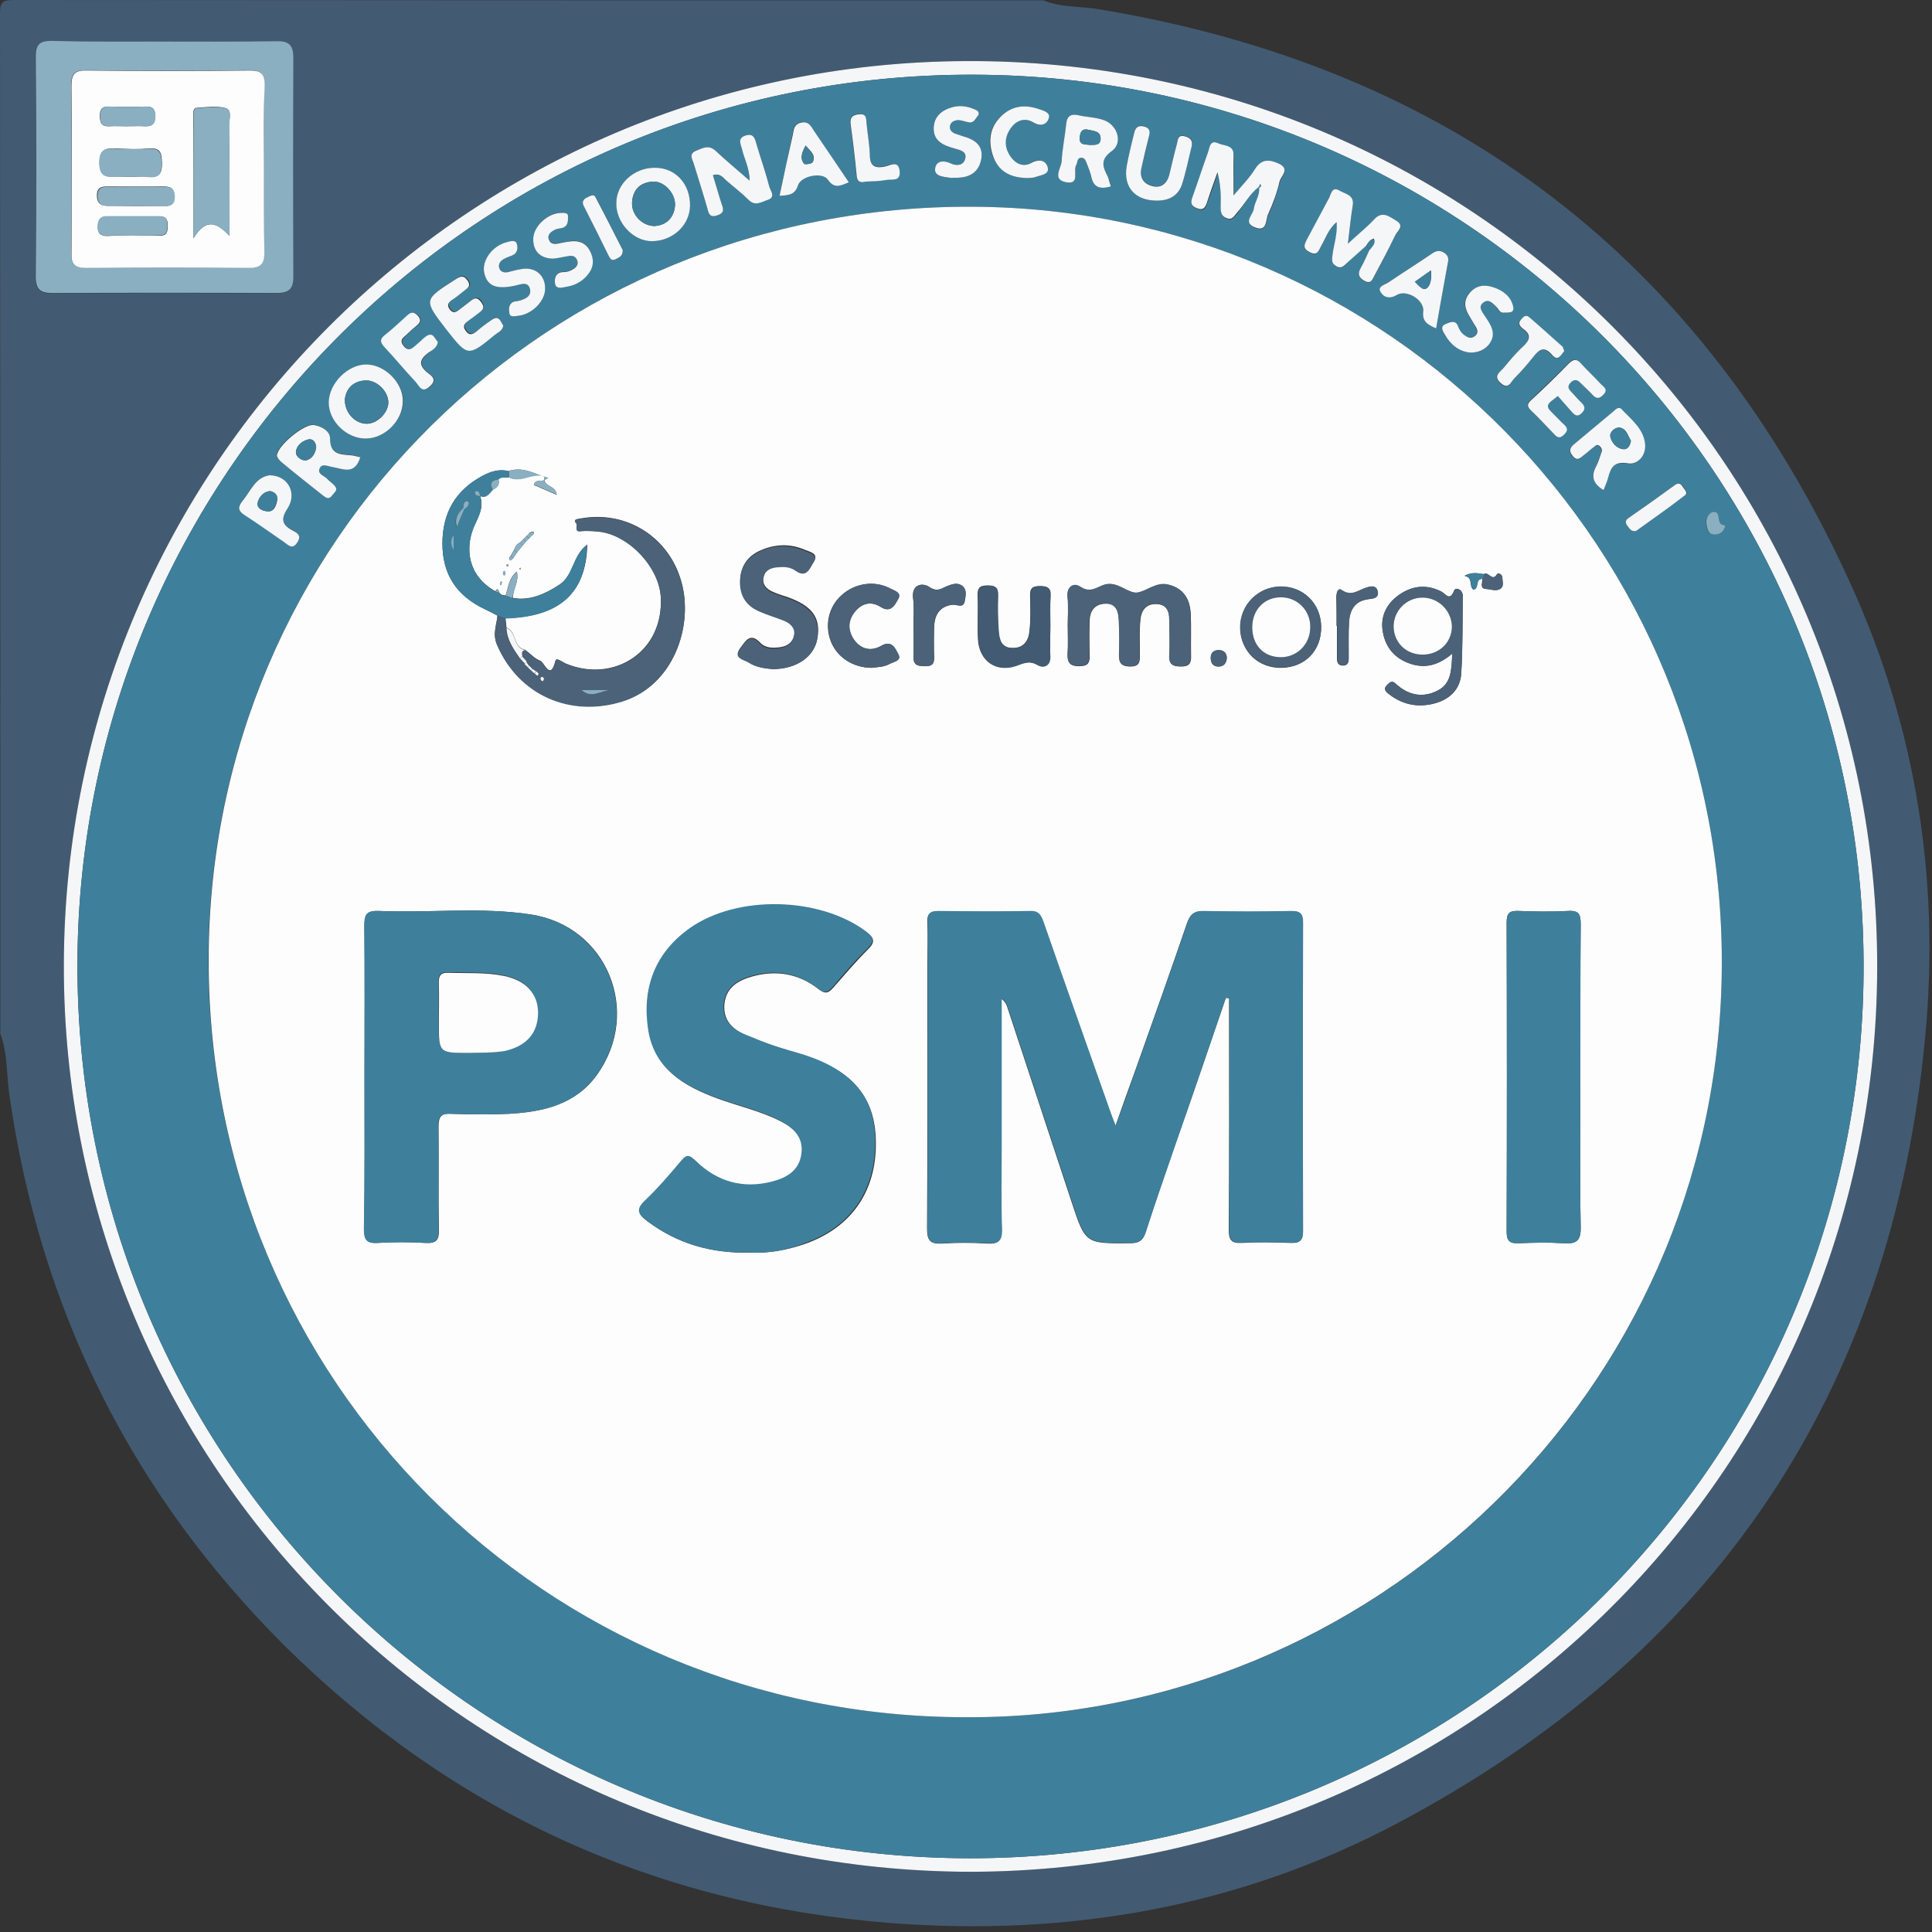 <?xml version="1.0" encoding="utf-8"?>
<!-- Generator: Adobe Illustrator 26.4.1, SVG Export Plug-In . SVG Version: 6.00 Build 0)  -->
<svg version="1.1" id="Layer_1" xmlns="http://www.w3.org/2000/svg" xmlns:xlink="http://www.w3.org/1999/xlink" x="0px" y="0px"
	 viewBox="0 0 600 600" style="enable-background:new 0 0 600 600;" xml:space="preserve">
<rect x="0" y="0" width="600" height="600" fill="#333333" stroke="none"/>
<style type="text/css">
	.st0{fill:#425B72;}
	.st1{fill:#F5F6F8;}
	.st2{fill:#8AAFC1;}
	.st3{fill:#3E809C;}
	.st4{fill:#FDFDFE;}
	.st5{fill:#4B6278;}
</style>
<g>
	<path class="st0" d="M324,0.1c5.6,2.3,11.6,1.8,17.4,2.8c109.5,18.1,187.6,77.7,233.4,178.6c20.2,44.4,27.7,91.7,23.1,140.3
		c-10.4,110.9-65.8,192.4-163.9,244.4c-49,26-102.1,35.3-157.5,31c-73-5.7-135.9-34.5-187.9-85.9C40.9,463.9,12.4,406.6,2.9,339.9
		C2,333.6,2.4,327.1,0.1,321c0-105.6,0-211.1-0.1-316.7C0,0.7,0.7,0,4.3,0C110.9,0.1,217.4,0.1,324,0.1z M301.6,581.3
		c157.9-0.4,285-129.4,281.3-288c-3.6-153.9-131.6-279-290.4-274.2C139.3,23.7,16.4,151,19.9,306.7
		C23.3,456.8,145.8,581.1,301.6,581.3z M50.9,12.9c-11.7,0-23.3,0.1-35-0.1c-3.6-0.1-4.9,1-4.9,4.8c0.2,22.8,0.2,45.6,0,68.4
		c0,4.1,1.5,5.1,5.3,5.1c23.1-0.1,46.3-0.1,69.4,0c3.8,0,5.3-1.1,5.3-5.1c-0.1-22.6-0.1-45.3,0-67.9c0-3.9-1.2-5.3-5.2-5.2
		C74.2,13.1,62.6,12.9,50.9,12.9z"/>
	<path class="st1" d="M301.6,581.3C145.8,581.1,23.3,456.8,19.9,306.7C16.4,151,139.3,23.7,292.5,19.1
		c158.8-4.8,286.9,120.3,290.4,274.2C586.6,451.9,459.6,580.9,301.6,581.3z M301.3,577.1c151.4-0.1,274.4-120.8,277.4-271.3
		c3.1-156-122.2-282.3-276.5-282.6C148.1,22.9,26.9,146.3,24.1,294.7C21.2,450.1,146.5,577,301.3,577.1z"/>
	<path class="st2" d="M50.9,12.9c11.7,0,23.3,0.1,35-0.1c4-0.1,5.2,1.4,5.2,5.2c-0.1,22.6-0.1,45.3,0,67.9c0,4-1.5,5.1-5.3,5.1
		c-23.1-0.1-46.3-0.1-69.4,0c-3.8,0-5.3-1-5.3-5.1c0.2-22.8,0.2-45.6,0-68.4c0-3.8,1.3-4.8,4.9-4.8C27.6,13,39.2,12.9,50.9,12.9z
		 M82,52.4c0-8.7-0.1-17.3,0.1-26c0.1-3.5-1.1-4.6-4.6-4.6C60.6,22,43.8,22,27,21.8c-3.7,0-4.9,0.9-4.9,4.7c0.2,17.3,0.2,34.7,0,52
		c0,3.4,0.8,4.7,4.4,4.6c16.8-0.2,33.7-0.2,50.5,0c4.2,0.1,5.1-1.6,5-5.3C81.8,69.4,82,60.9,82,52.4z"/>
	<path class="st3" d="M301.3,577.1C146.5,577,21.2,450.1,24.1,294.7c2.8-148.4,124-271.8,278.1-271.5
		c154.3,0.3,279.6,126.6,276.5,282.6C575.7,456.3,452.7,577,301.3,577.1z M390.9,58.1l0.2,0.2c0.4,2.5-1.3,4.4-1.6,6.7
		c-0.2,1.9-3.5,4.3,0.3,5.8c3.8,1.5,3.3-2.3,4.1-4c1.5-3.3,2.7-6.8,3.6-10.3c0.4-1.7,3.2-3.8-0.1-5.4c-3-1.5-5.5-1.8-7.6,1.7
		c-1.6,2.6-3.8,4.7-6.6,8.1c0-5.1-0.1-8.7,0-12.3c0.1-3.5-3-3.1-4.8-3.9c-2.6-1.2-2.6,1.3-3.1,2.7c-1.7,4.7-3.2,9.4-4.9,14.1
		c-0.6,1.7-0.4,2.7,1.5,3.4c2.1,0.8,2.6-0.4,3.1-2c1.1-3.1,2.2-6.1,3.2-9.2c1,3.7,1,7.3,1,10.8c0,1.6,0.2,2.9,2,3.5
		c1.8,0.5,2.3-0.9,3.1-1.8C386.6,63.4,388.1,60.2,390.9,58.1z M424.3,76.3c0.4,0.4,0.7,0.8,1.1,1.2c-0.9,1.9-1.7,4-2.8,5.8
		c-1.1,1.8-0.8,2.9,1.1,4c2.2,1.2,2.5-0.5,3.2-1.7c2.2-4.1,4.4-8.2,6.4-12.4c0.6-1.3,3-2.9,0.4-4.5c-2.2-1.3-4.3-3.3-7-0.4
		c-2.2,2.4-4.8,4.5-8.1,7.5c0.6-4.8,0.9-8.3,1.5-11.8c0.6-3.4-2.3-3.6-4.1-4.7c-2.4-1.4-2.6,1.1-3.3,2.4c-2.3,4.2-4.5,8.5-6.8,12.7
		c-0.9,1.6-1.5,2.8,0.8,4c2.4,1.3,2.8-0.5,3.6-1.9c1.4-2.4,2.2-5.3,4.8-7.4c0.4,3.8-0.8,7-1.3,10.3c-0.2,1.4-0.3,2.6,1.2,3.4
		c1.6,0.9,2.4-0.2,3.4-1.1C420.3,79.8,422.3,78,424.3,76.3z M300,533.3c125.5,0.7,232.9-100.3,234.7-231.2
		c1.8-132-103.9-237.2-232.5-237.9C170.2,63.5,64.8,168,64.7,298.2C64.7,428.7,169.3,533.3,300,533.3z M221.4,54.4
		c2.2-0.6,3.1,0.7,4.2,1.7c2.3,2,4.7,3.8,6.8,5.9c2.1,2.1,4.1,0.7,6,0.1c2.7-0.9,0.8-2.9,0.5-4.2c-1.1-4.3-2.5-8.6-3.9-12.9
		c-0.5-1.7-0.8-3.8-3.5-2.9c-2.5,0.8-1.4,2.6-1.1,4.1c0.7,3.1,2.4,5.9,2.4,9.9c-3.9-3.4-7.3-6.2-10.6-9.3c-2.1-2-4-0.7-6,0
		c-2.5,0.9-1.1,2.7-0.7,4.2c1.4,4.6,2.9,9.2,4.2,13.8c0.5,1.7,1,2.7,3,2.1c1.9-0.6,2.1-1.6,1.5-3.3
		C223.2,60.6,222.4,57.6,221.4,54.4z M203.5,52.1c-6.4,0-12,4.9-12.1,10.8c-0.1,6.2,5.2,12,11,12c6.5,0,11.8-4.9,11.9-11
		C214.4,57.2,209.7,52.1,203.5,52.1z M113.7,136.2c5.9-0.1,11.4-5.6,11.5-11.5c0.1-5.8-5.7-11.6-11.5-11.4
		c-5.7,0.1-11.4,5.9-11.5,11.7C102.1,130.8,107.7,136.3,113.7,136.2z M111.9,142c-1.1-0.3-2-0.7-3-0.7c-3.3-0.3-6.5-0.2-6.5-5.2
		c0-2.3-2.5-3.8-5-4.2c-3-0.5-11.7,6.7-11.5,9.6c0,0.7,0.8,1.4,1.4,1.9c4.2,3.5,8.5,6.9,12.8,10.3c1,0.8,1.9,1.5,2.9,0.1
		c0.6-0.8,1.7-1.6,1.2-2.5c-0.6-1.1-1.9-1.8-2.8-2.8c-0.9-1-3.1-1.5-2.1-3.4c0.8-1.3,2.4-0.4,3.7-0.2
		C106.3,145.5,110,147.8,111.9,142z M345,57.9c-0.3-1.1-0.5-2-0.9-2.9c-1.5-3-2.7-5.3,1.2-8.1c3.5-2.5,1.8-8.1-2.5-9.6
		c-2.5-0.9-5.2-0.9-7.8-1.5c-2.6-0.6-3.6,0.4-3.9,2.9c-0.4,3.8-1.1,7.6-1.4,11.4c-0.1,2.2-3,5.7,1.4,6.5c4.4,0.8,2.1-3.5,3.1-5.3
		c0.4-0.8,0.1-2.1,1.5-2.3c1.3-0.1,1.5,1.1,1.9,2c0.5,1.2,1,2.5,1.3,3.8C339.6,58.3,341.8,58.8,345,57.9z M483.8,123
		c1.5,1.7,2.9,3.3,4.3,4.9c0.9,1,1.7,1.5,2.9,0.4c1.2-1.1,1.4-2.1,0.1-3.3c-1.2-1.2-2.2-2.5-3.4-3.6c-1.1-1.1-0.8-2,0.2-2.9
		c0.9-0.8,1.8-0.7,2.6,0.1c1.1,1,2.1,2.1,3.2,3.1c1.1,1.1,2.1,2.8,4,0.9c1.8-1.8,0-2.6-0.8-3.6c-1.9-2.1-4-4-5.9-6.1
		c-1.5-1.7-2.5-1.5-4,0c-3.7,3.8-7.6,7.4-11.4,11.1c-1.1,1-1.8,1.9-0.4,3.2c2.6,2.6,5.1,5.2,7.6,7.8c1.1,1.1,1.9,0.8,2.9-0.2
		c1-1,1.2-1.8,0.1-2.9c-1.4-1.4-2.8-2.8-4.2-4.2c-0.7-0.7-1.4-1.6-0.6-2.6C481.7,124.5,482.6,124,483.8,123z M498,152.2
		c0.5-1.2,0.8-2,1-2.7c1-3.2,1.3-6.4,6.5-5.5c3.1,0.5,5.6-2.4,5.3-5.9c-0.4-4.8-4.3-7.7-7.3-10.9c-0.9-0.9-1.8,0.1-2.6,0.7
		c-4.1,3.4-8.1,6.9-12.2,10.2c-1.5,1.2-1.5,2.3-0.3,3.7c1.3,1.6,2.3,0.5,3.3-0.3c1-0.8,2-1.7,3.1-2.5c0.5-0.4,1-1,1.7-0.5
		c0.7,0.5,1,1.2,0.7,2.2c-0.5,1.4-0.9,2.9-1.6,4.2C494.1,147.8,494.6,150.2,498,152.2z M156.3,101.1c-0.9-1.2-1.2-3.6-3.5-1.9
		c-1.6,1.1-3.2,2.4-4.7,3.6c-1.2,1-2.2,1.2-3.3-0.3c-0.9-1.3-0.5-2.1,0.6-2.9c1.3-1,2.6-2,4-3c1.2-0.9,0.9-1.9,0.2-3
		c-0.8-1.2-1.7-1.5-2.9-0.6c-1.3,1-2.7,2-3.9,3c-1,0.8-1.9,1.2-2.9-0.1c-1-1.3-0.5-2.1,0.6-2.9c1.2-0.9,2.4-1.8,3.6-2.7
		c1.1-0.9,2.8-1.5,1.2-3.5c-1.3-1.7-2.3-1.1-3.7-0.2c-9.9,6.3-10,6.3-2.8,15.5c6.7,8.6,6.7,8.6,15.2,1.6
		C154.7,103.2,156.2,102.7,156.3,101.1z M242.1,60.8c2.9,0,4.8-0.4,5.6-3.3c0.9-3,7.6-4.3,9.3-1.8c2,2.9,4,1.9,6.5,0.8
		c-3.7-5.4-7.2-10.6-10.7-15.8c-1-1.5-1.7-3.2-4.2-2.7c-2.2,0.5-2.2,2.3-2.5,3.8C244.8,48,243.5,54.1,242.1,60.8z M359.1,62.3
		c3.7,0.1,6.7-1.3,7.9-4.9c1.3-3.9,2.1-8,3.1-12.1c0.5-2-0.6-2.7-2.3-3.1c-2.1-0.5-2,1.3-2.3,2.4c-0.9,3.2-1.6,6.5-2.4,9.7
		c-0.7,2.7-2.5,4.1-5.2,3.4c-2.8-0.7-4.1-2.7-3.4-5.7c0.8-3.2,1.6-6.5,2.3-9.7c0.3-1.4,0.3-2.6-1.4-3.1c-1.9-0.5-2.8,0.3-3.2,2.1
		c-0.7,3.4-1.7,6.8-2.3,10.2C348.8,58,352.5,62.2,359.1,62.3z M446,102c1.2-6.6,2.3-13.1,3.5-19.6c0.3-1.5,0.7-2.8-1-3.9
		c-1.6-1-2.7-0.5-4,0.4c-4.4,3-8.9,5.8-13.3,8.8c-1.1,0.7-3.5,1.2-2.5,2.9c0.9,1.7,2.8,2.3,5.1,1c3.1-1.8,8.6,1.6,8.2,5.1
		C441.6,99.8,443.3,100.7,446,102z M169.3,89.8c0.1-4.3-3.2-7.1-7.6-6.2c-1.3,0.3-2.6,0.6-3.9,0.9c-1,0.2-2.1,0.2-2.6-0.9
		c-0.6-1.2-0.1-2.3,1-3c0.8-0.5,1.8-0.9,2.7-1.2c1.9-0.7,2-2.4,1.6-3.7c-0.4-1.2-2-0.7-3.1-0.5c-4.4,1.1-7.9,5.8-7,9.6
		c0.9,4,3.8,5.2,9.6,3.9c1.8-0.4,4-1.4,4.6,1.1c0.5,2.2-1.5,3.1-3.4,3.6c-0.6,0.2-1.4,0.1-1.9,0.4c-1.4,0.8-1.3,2.3-1.1,3.5
		c0.3,1.3,1.6,0.9,2.5,0.8C165,97.8,169.2,93.7,169.3,89.8z M456.6,109.5c2.5,0,4.3-0.7,5.6-2.4c2.7-3.4,0.7-6.2-1.2-9
		c-0.8-1.2-2.1-2.6-0.6-4c1.7-1.5,3,0,4.2,1.2c0.7,0.7,1,1.9,2.2,1.8c1.3-0.1,3.6,0.5,3-2c-0.8-3.1-3.3-5-6.2-5.9
		c-2.6-0.8-5.2-0.5-7.3,1.8c-2.1,2.5-1.5,4.9,0,7.3c0.6,1,1.3,2,1.8,3c0.6,1.1,1,2.2-0.2,3.1c-1.1,0.9-2.2,0.3-3.2-0.3
		c-1-0.7-1.5-1.7-2-2.8c-0.8-2.1-2.6-1.2-3.8-0.7c-1.9,0.7-1,2.2-0.3,3.3C450.6,107.1,453.2,109.1,456.6,109.5z M165.6,74.1
		c-0.1,3.9,2.2,6.2,6.2,6.1c1.6-0.1,3.3-0.5,4.9-0.8c1.1-0.1,2,0.2,2.5,1.2c0.6,1.3-0.2,2.3-1.2,2.9c-0.8,0.5-1.9,0.9-2.8,0.9
		c-2.8-0.1-3.1,2.2-2.8,3.7c0.4,1.8,2.5,1.1,3.8,0.8c2.4-0.4,4.4-1.6,6-3.3c2-2.2,2.4-4.6,1.2-7.4c-1.3-2.9-3.6-3.7-6.5-3.3
		c-1.2,0.2-2.3,0.4-3.4,0.6c-1.3,0.3-2.4,0.2-3-1.1c-0.7-1.6,0.6-2.5,1.7-3.1c0.8-0.5,2-0.3,2.9-0.8c1.4-0.7,1.3-2.2,1.3-3.5
		c0-1.1-1.1-1-1.9-1C170.3,66,165.7,70.2,165.6,74.1z M83.7,147.6c-4.4,0.6-5.9,4.9-8.5,8c-1.6,1.9-1.3,3,0.8,4.3
		c4.2,2.7,8.2,5.6,12.3,8.4c1.3,0.9,2.5,2.4,4,0.1c1.5-2.2,0-3-1.5-3.8c-3.3-1.7-3.7-3.4-1.5-6.8C92.4,153.1,89.4,147.6,83.7,147.6z
		 M296.5,55.2c4,0.1,7.3-1.2,8.2-5.6c0.9-4.4-2-6.3-5.7-7.3c-0.8-0.2-1.6-0.4-2.4-0.8c-0.9-0.4-1.8-0.9-1.6-2.2
		c0.2-1.5,1.4-1.9,2.5-2c1.1-0.1,2.2,0.5,3.4,0.7c1.7,0.3,2.1-1.3,2.9-2.2c0.5-0.5,0.1-1.3-0.6-1.6c-2.8-1.4-5.7-1.7-8.7-0.5
		c-2.5,1-4.2,2.7-4.5,5.5c-0.4,4.6,2.8,5.8,6.4,6.9c1.7,0.5,4.1,0.9,3.3,3.4c-0.6,1.9-2.8,2-4.3,1.3c-2.5-1.2-4.7-0.8-5,1.7
		c-0.2,2.3,2.6,2.4,4.6,2.7C295.5,55.3,296,55.2,296.5,55.2z M319,55.3c0.8-0.1,1.7,0,2.4-0.3c1.6-0.6,4.4-0.8,3.9-2.9
		c-0.5-2.2-2.5-3-5.1-1.5c-2.5,1.4-4.9,0.3-6.5-2c-2-2.9-1.9-6,0.1-8.8c1.7-2.4,4.3-3.4,7-1.8c2.3,1.4,4.2,0.7,4.8-1.3
		c0.6-1.9-1.8-2.4-3.3-2.9c-4.5-1.5-8.6-0.7-11.9,2.7c-3.4,3.7-3.7,8.1-1.9,12.5C310.4,53.5,314.3,55.2,319,55.3z M136,106.2
		c-1.1-1-1.5-3.3-3.7-1.6c-0.9,0.7-1.7,1.6-2.6,2.3c-1.2,1-2.3,2.6-4.1,0.6c-1.8-2.1,0.4-2.9,1.3-4c0.7-0.9,1.7-1.6,2.6-2.3
		c1.2-1,1.7-1.8,0.4-3.2c-1.2-1.3-2.2-1.1-3.3,0c-2.2,2-4.4,4.1-6.7,5.9c-1.7,1.3-1.8,2.3-0.3,3.9c3.3,3.5,6.4,7.2,9.6,10.7
		c1.1,1.2,2,3.9,4.6,1.4c2.3-2.3,0-3.4-1-4.3c-2.9-2.4-2.2-4.1,0.5-6.1C134.2,108.6,135.7,107.9,136,106.2z M485.8,109
		c-0.2-0.4-0.3-0.9-0.6-1.2c-3.4-3.1-6.9-6.2-10.4-9.2c-1-0.9-1.8-0.1-2.5,0.7c-1.1,1.2-0.4,2.2,0.6,2.9c2.7,1.9,2.1,3.5,0,5.5
		c-2.2,2-4.1,4.3-6,6.6c-1.1,1.3-3.5,2.6-0.9,4.8c2.4,2.1,3.2-0.4,4.2-1.5c2.1-2.1,4.1-4.3,5.9-6.7c1.8-2.3,3.4-3.4,5.8-0.6
		C483.8,112.3,484.7,110.4,485.8,109z M268.9,56.4c1.9-0.2,4.1-0.2,6.2-0.6c1.6-0.4,4.6,0.7,4.2-2.7c-0.3-3.5-3-1.8-4.5-1.5
		c-3.6,0.8-4.7-0.5-4.8-4c0-3.1-0.6-6.3-1-9.4c-0.2-1.5-0.1-3.1-2.4-2.8c-2.2,0.2-2.7,1.2-2.5,3.3c0.7,5.1,1.3,10.2,1.8,15.3
		C266.1,55.9,266.6,57,268.9,56.4z M193.4,77.7c-2.7-5.3-5.4-11-8.5-16.5c-0.6-1.2-2.1-0.2-3.1,0.4c-1.2,0.6-0.9,1.6-0.4,2.6
		c2.5,5.1,5.1,10.1,7.6,15.2c0.5,1,1,1.7,2.2,1.1C192.2,79.9,193.4,79.7,193.4,77.7z M508.1,164.9c5-3.6,10.2-7.3,15.3-11.2
		c1-0.7-0.2-1.8-0.7-2.6c-0.6-0.9-1.3-1.4-2.4-0.6c-4.8,3.5-9.7,6.9-14.5,10.3c-1.1,0.8-0.9,1.6-0.2,2.5
		C506.2,164.1,506.5,165.2,508.1,164.9z M535.8,163.1c-3,0.1-1.2-3.8-3.3-4.1c-1.2-0.2-2.9,1.5-2.7,3.4c0.2,1.8,0.5,3.8,3,3.6
		C534.1,165.9,535.5,165.3,535.8,163.1z"/>
	<path class="st4" d="M82,52.4c0,8.5-0.1,17,0.1,25.5c0.1,3.7-0.8,5.4-5,5.3c-16.8-0.2-33.7-0.2-50.5,0c-3.6,0-4.5-1.3-4.4-4.6
		c0.1-17.3,0.2-34.7,0-52c0-3.8,1.2-4.8,4.9-4.7c16.8,0.2,33.7,0.2,50.5,0c3.5,0,4.6,1,4.6,4.6C81.8,35,82,43.7,82,52.4z M60.1,74
		c3.9-6.5,7.4-4.8,11.1-0.8c0-12.1,0.1-23.3-0.1-34.4c0-1.8,1.2-4.7-1.3-5.3c-2.8-0.7-5.9-0.2-8.9,0c-0.8,0.1-0.9,1.3-0.9,2.1
		C60.1,47.9,60.1,60.1,60.1,74z M40.1,54.9c2,0,4-0.2,6,0c3.4,0.4,4.3-1.2,4.2-4.3c-0.1-2.9-0.3-4.8-4-4.5c-3.3,0.3-6.6,0.2-9.9,0
		c-3.3-0.1-5.5-0.1-5.5,4.5c0.1,4.3,2.2,4.4,5.3,4.2C37.5,54.8,38.8,54.9,40.1,54.9z M42.5,64c2.6,0,5.3-0.1,7.9,0
		c2.3,0.1,3.8-0.3,3.7-3.2c-0.1-2.6-1.4-2.9-3.5-2.9c-5.6,0.1-11.3,0-16.9,0c-2,0-3.6,0.1-3.6,2.8c0,2.7,1.5,3.3,3.8,3.2
		C36.9,63.9,39.7,64,42.5,64z M41.1,73.2c2.8,0,5.6-0.1,8.4,0c2.4,0.1,2.6-1.4,2.6-3.2c0-1.8-0.5-2.8-2.5-2.8
		c-5.4,0.1-10.9,0-16.3,0c-2.1,0-2.9,1.1-2.9,3.1c-0.1,2.1,0.7,3,2.9,3C35.8,73.1,38.5,73.2,41.1,73.2z M39.1,39.2c2,0,4-0.1,5.9,0
		c2.4,0.1,3.2-0.9,3.2-3.2c0-2.1-0.8-3-2.9-2.9c-3.8,0.1-7.6,0.1-11.4,0c-2.2-0.1-2.9,0.8-2.9,2.9c0,2.3,0.7,3.4,3.1,3.2
		C35.8,39.1,37.5,39.2,39.1,39.2z"/>
	<path class="st4" d="M300,533.3c-130.7,0-235.3-104.5-235.2-235.1C64.8,168,170.2,63.5,302.2,64.2
		c128.6,0.7,234.3,105.9,232.5,237.9C532.9,432.9,425.5,533.9,300,533.3z M163.6,166.4c-0.3,0.3-0.7,0.7-1,1c-0.3,0.3-0.7,0.7-1,1
		c-1,0.5-1.6,1.3-1.9,2.3c-0.4,0.6-0.7,1.3-1.1,1.9c-0.4,0.5-0.8,1-0.1,1.4c0.1,0.1,0.6-0.5,0.9-0.7c0.4-0.6,0.8-1.2,1.2-1.8
		c0.6-0.7,1.2-1.5,1.8-2.2c0.3-0.4,0.6-0.7,0.9-1.1c0.3-0.3,0.7-0.7,1-1c0.3-0.3,0.7-0.7,1-1c0.4-0.3,0.8-0.7,0.3-1.1
		c-0.2-0.1-0.8,0.2-1.2,0.4C164.2,165.9,163.9,166.2,163.6,166.4z M169.1,149.1c-1,0.6-2.8-0.4-3.3,1.5c2.3,1,4.6,2,7.1,3.1
		C172.6,150.8,169.3,151.2,169.1,149.1c0.4-0.3,0.8-0.5,1.2-0.7c-0.4-0.1-0.9-0.2-1.3-0.3c-3.6-1.3-7-3.2-11.1-1.8
		c-2.9-0.7-5.5,0.1-8.1,1.5c-8.4,4.5-12.4,11.6-12.4,21c0,9.7,4.5,16.3,13.2,20.4c1.3,0.6,2.6,1.3,3.9,2c-0.3,3-1.6,5.7-0.1,9.1
		c6.7,15.4,22.5,22.4,38.8,17.5c16.1-4.9,22.1-23.4,18.5-36.8c-3.7-14.1-17.1-22.6-31.3-20c-0.9,0.2-2.6,0.2-1.5,1.4
		c0.7,0.8-0.8,2.9,1.6,2.5c1.6-0.3,3.3-0.1,5,0.1c9.4,0.7,19.1,10.9,19.7,20.2c1.1,17.3-14.7,27-29.4,20.9c-1.1-0.4-3-2.1-3.3-0.9
		c-1.6,6.4-3.4,0.5-4.7,0c-1.7-0.6-3.1-2.2-4.7-3.4c-3.8-0.7-2.6-5.7-5.8-6.9c-0.1-1-0.2-1.9-0.3-2.9c16.8-0.5,25-7.7,25.4-22.9
		c-4.6,3.4-4.2,9.6-8.7,12.5c-4.5,2.9-9,5-14.4,4.1c-0.1-2.6,2-5,1.2-8.2c-2.6,2.2-2.6,5-3.5,7.4c-0.8,0-1.6-0.2-2-1
		c-0.2-1.1-0.6-1.1-1.2-0.3c-8.8-5-9.1-13.4-6.9-19.3c1.3-3.4,3.6-6.4,2.2-10.3l0,0c2.1,0.8,2.9-0.9,4-2c1.4-0.6,2.1-1.6,1.7-3.2
		c0.9-0.9,2.1-0.4,3.2-0.6c3.7,1.9,7.3-1.6,11-0.3C169.1,148.4,169.1,148.7,169.1,149.1z M460.4,179.8c0,1.2-1,3,1.1,3.1
		c1.5,0.1,3.3,0.9,4.6-0.2c1-0.8,0.5-2.2,0.4-3.3c0-1.1-1.3-1.6-1.6-1.1c-1.5,2.6-2.8-1-4.1,0c-1.8-0.2-3.5-0.8-6,0.5
		c2.8,0.6,1.3,3.1,2.7,4.3C459.6,182.8,457.9,179.6,460.4,179.8z M380.7,309.9c0.3,0,0.7,0.1,1,0.1c0,1.6,0,3.2,0,4.8
		c0,22.3,0.1,44.6-0.1,67c0,3.2,0.7,4.4,4.1,4.2c5-0.3,10-0.2,15,0c2.6,0.1,3.9-0.4,3.9-3.5c-0.1-32-0.1-64,0-95.9
		c0-2.9-0.9-3.7-3.7-3.6c-9,0.2-18,0.2-27,0c-3-0.1-4.3,0.9-5.3,3.8c-5.1,14.9-10.4,29.8-15.7,44.7c-2.1,5.8-4.2,11.6-6.5,18.2
		c-0.8-2-1.2-3.1-1.6-4.2c-6.9-19.6-13.9-39.2-20.7-58.8c-0.8-2.2-1.3-3.8-4.3-3.7c-9.5,0.2-19,0.2-28.5,0c-2.7,0-3.4,1-3.3,3.5
		c0.2,4.7,0,9.3,0,14c0,27,0.1,54-0.1,81c0,3.8,1,4.9,4.7,4.7c4.6-0.3,9.3-0.3,14,0c3.4,0.2,4.6-0.8,4.5-4.4
		c-0.3-8.5-0.1-17-0.1-25.5c0-15.4,0-30.7,0-46.1c1.1,0.8,1.5,1.6,1.8,2.5c6.7,20.2,13.3,40.4,20,60.6c4.3,13,4.3,12.9,18.1,12.8
		c2.8,0,4.1-0.8,4.9-3.5c2.9-9,6-18,9.1-26.9C370.3,340.4,375.5,325.2,380.7,309.9z M113.2,334.3c0,15.8,0.1,31.6-0.1,47.4
		c0,3.1,0.7,4.5,4.1,4.3c5-0.3,10-0.3,15,0c3.4,0.2,4.2-1,4.1-4.2c-0.2-10.6,0-21.3-0.1-32c0-3.1,0.9-4.1,3.9-3.9c6,0.2,12,0.3,18,0
		c10.5-0.6,20.6-2.8,27.3-12.1c14-19.5,3.2-46.2-20.5-49.8c-15.7-2.4-31.6-0.4-47.3-1.1c-3.6-0.1-4.4,1-4.4,4.5
		C113.3,303,113.2,318.7,113.2,334.3z M232.9,389c5.5,0.3,11.5-0.7,17.4-2.8c14.2-5.1,22-16.4,21.7-31.8c-0.2-13.4-7-21.7-22-26.6
		c-3.2-1-6.4-1.9-9.5-2.9c-3-1-5.9-2.2-8.8-3.4c-4.3-1.8-7.3-4.8-6.7-9.9c0.6-5.1,4.4-7.2,8.8-8.4c7.3-2,14.3-0.8,20.3,3.9
		c2.2,1.7,3.1,1.4,4.7-0.4c3.5-4,7-8.1,10.7-11.8c2.5-2.4,2-3.7-0.6-5.6c-14.4-10.6-39.6-11.2-54.3-1c-11.2,7.8-15.2,18.8-13.1,31.8
		c1.9,11.9,10.9,17.2,21.2,21c6.5,2.4,13.4,3.9,19.7,7.1c4.1,2.1,7.3,4.9,6.7,10.1c-0.6,5.3-4.5,7.6-9,8.8
		c-9.1,2.4-17.2,0.1-23.9-6.4c-1.8-1.7-2.6-2.3-4.5,0c-3.6,4.4-7.4,8.6-11.4,12.5c-2.8,2.7-1.8,4.2,0.8,6.1
		C210.2,386.1,220.6,389.3,232.9,389z M490.8,334.5c0-15.8-0.1-31.7,0.1-47.5c0-2.9-0.5-4.3-3.8-4.1c-5.1,0.3-10.3,0.2-15.5,0
		c-2.8-0.1-3.7,0.6-3.7,3.6c0.1,32,0.1,64,0,96c0,2.9,1,3.7,3.7,3.6c4.7-0.2,9.3-0.3,14,0c4,0.3,5.4-0.8,5.3-5.1
		C490.6,365.5,490.8,350,490.8,334.5z M331.6,194c0,3,0.1,6,0,9c-0.1,2.7,0.5,3.9,3.6,3.9c2.9,0,3.3-1.3,3.2-3.7
		c-0.1-3.5-0.1-7,0-10.5c0.1-3,1.6-5.1,4.8-5.2c3.4-0.2,4.1,2.3,4.3,5c0.2,3.5,0.2,7,0.1,10.5c-0.1,2.5,0.3,4,3.4,4
		c3.1,0,3-1.7,3-3.8c0-3.7-0.2-7.3,0.2-11c0.3-2.7,1.8-4.7,4.9-4.6c3.3,0.1,4.1,2.3,4.1,5.1c0,3.7,0.2,7.3,0,11
		c-0.1,2.8,1.2,3.3,3.6,3.3c2.4,0,3.2-0.9,3.1-3.3c-0.1-4.3,0.1-8.6-0.1-13c-0.2-4.6-2.2-8-7-9.1c-3.7-0.8-6.6,2.2-9.6,2.5
		c-2.9,0.3-6-3.6-10-2.5c-2.4,0.7-4.5,2.8-7.6,0.7c-1.9-1.3-4.4-0.2-4,3.3C331.9,188.3,331.6,191.2,331.6,194z M240,207.8
		c7.6,0,13-4,13.9-9.8c1-6.3-1.8-9.9-9.4-12.6c-1.6-0.5-3.2-1-4.7-1.7c-1.7-0.8-3.1-2.1-2.7-4.3c0.4-2.3,2.1-3.3,4.3-3.5
		c2-0.2,4-0.2,5.8,1.1c3.4,2.5,4.5-1.1,5.6-2.7c1.5-2.4-1.3-2.9-2.7-3.5c-4.8-2.1-9.7-1.9-14.5,0.4c-4,2-5.8,5.3-5.7,9.7
		c0.1,4.3,2.3,7.2,6.2,8.8c2.4,1,5,1.8,7.5,2.8c2,0.8,3.5,2.2,3.1,4.5c-0.4,2.4-2.1,3.7-4.5,4c-2.2,0.3-4.5,0.3-6.1-1.4
		c-3.2-3.4-4.7-0.3-6.1,1.5c-2.4,3.1,1.2,3.5,2.6,4.4C234.9,207.3,237.8,207.6,240,207.8z M451,203c-0.2,5-0.3,9.3-4.4,11.4
		c-4.3,2.3-8.7,1.7-12.5-1.5c-0.3-0.2-0.5-0.4-0.8-0.7c-1.1-1-1.8-0.2-2.5,0.5c-1,0.9-0.8,1.7,0.1,2.5c4.1,3.4,8.8,4.6,14,3.4
		c5-1.1,8.6-4.3,8.9-9.5c0.5-7.9,0.3-15.9,0.5-23.9c0-2.3-2.3-2.9-2.7-1.8c-1.4,3.6-2.7,0.9-4,0.3c-4.6-2.3-9.1-1.8-13.2,1.1
		c-3.9,2.8-5.9,6.8-4.9,11.7c1,5.2,4.3,8.5,9.4,9.9C443.3,207.5,447.1,206.3,451,203z M326.2,194.5c0-3.2-0.1-6.3,0-9.5
		c0.1-2.5-1-3-3.2-3c-2.4,0-3.2,0.7-3.1,3.1c0.1,3.6,0.2,7.3-0.2,10.9c-0.3,3.1-1.9,5.4-5.5,5.2c-3.4-0.1-3.9-2.7-4.1-5.3
		c-0.3-3.6-0.3-7.3-0.2-11c0.1-2.4-0.8-3.1-3.1-3.1c-2.3,0-3.3,0.6-3.2,3.1c0.2,4.5-0.1,9,0.1,13.5c0.3,6.7,5.4,10.4,11.6,8.4
		c2.4-0.8,4.2-1.9,6.9-0.3c1.9,1.1,4.2,0.2,3.9-3.1C326.1,200.5,326.2,197.5,326.2,194.5z M270.6,207.4c1.8-0.2,3.8-0.2,5.6-1.2
		c1.3-0.7,3.9-1,2.7-3.1c-0.9-1.6-1.9-4.5-5.3-2.5c-3,1.7-6.2,1.1-8.4-1.9c-1.9-2.7-2-5.7,0-8.4c2.2-2.9,5.1-3.8,8.3-1.8
		c3.3,2.1,4.4-0.9,5.4-2.5c1.2-2-1.3-2.6-2.6-3.3c-4.8-2.5-10.8-1.6-14.9,2.1c-4.1,3.6-5.4,9.4-3.3,14.6
		C260.1,204.2,264.9,207.3,270.6,207.4z M410.3,194.6c-0.1-7.2-5.6-12.6-12.7-12.4c-7,0.2-12.5,5.8-12.4,12.9
		c0.1,7.2,5.6,12.5,12.9,12.3C405.4,207.2,410.4,202,410.3,194.6z M283.7,194c0,3.3,0.1,6.7,0,10c-0.1,2.7,1.5,2.8,3.5,2.9
		c2.1,0,3-0.6,2.9-2.8c-0.1-3.2-0.1-6.3,0-9.5c0.2-3.7,1.7-6.3,5.8-6.8c1.3-0.1,3.3,1.2,3.7-1.1c0.3-1.5,0.8-3.4-0.7-4.7
		c-1.5-1.2-3.2-0.6-4.7,0c-1.8,0.7-3,2-5.6,0.3c-2-1.4-5.7-1-5,3.7C283.9,188.6,283.7,191.3,283.7,194z M415.1,194.4
		c0,0,0.1,0,0.1,0c0,3.3,0,6.7,0,10c0,1.3,0.3,2.3,1.9,2.3c1.6,0,1.7-1.2,1.7-2.4c0-3.7-0.1-7.3,0.1-11c0.2-3.9,1.9-6.7,6.1-7.2
		c1.6-0.2,3.2-0.3,2.8-2.4c-0.5-2.2-2.4-1.6-3.7-1.1c-2.5,0.8-4.5,2.8-7.5,0.7c-1.2-0.9-1.6,1-1.6,2.2
		C415.1,188.4,415.1,191.4,415.1,194.4z M381,204.2c-0.1-1.5-1-2.3-2.5-2.3c-1.5,0-2.5,0.7-2.5,2.4c0,1.8,0.9,2.8,2.7,2.7
		C380.2,206.8,380.9,205.8,381,204.2z M156.6,177.2c-0.2,0.3-0.4,0.5-0.4,0.8c0,0.3,0.2,0.5,0.4,0.8c0.1-0.3,0.4-0.5,0.4-0.8
		C157,177.7,156.7,177.5,156.6,177.2z M155.9,180.9c-0.1-0.1-0.2-0.3-0.3-0.4c-0.1,0.3-0.3,0.6-0.3,0.9c0,0.1,0.2,0.3,0.3,0.4
		C155.6,181.4,155.7,181.2,155.9,180.9z M161.8,176.6c-0.1-0.1-0.1-0.2-0.2-0.3c-0.1,0.1-0.3,0.2-0.3,0.3c0,0.1,0.1,0.2,0.2,0.3
		C161.6,176.8,161.7,176.7,161.8,176.6z M157.4,175.3c-0.1,0.1-0.2,0.2-0.1,0.3c0.2,0.4,0.4,0.5,0.6,0c0-0.1-0.1-0.2-0.1-0.3
		C157.7,175.3,157.5,175.3,157.4,175.3z"/>
	<path class="st1" d="M424.3,76.3c-2,1.8-3.9,3.5-5.9,5.3c-1,0.9-1.8,2-3.4,1.1c-1.5-0.8-1.4-2-1.2-3.4c0.4-3.3,1.6-6.4,1.3-10.3
		c-2.6,2.2-3.4,5-4.8,7.4c-0.8,1.4-1.1,3.2-3.6,1.9c-2.3-1.2-1.6-2.4-0.8-4c2.3-4.2,4.5-8.5,6.8-12.7c0.7-1.3,0.9-3.8,3.3-2.4
		c1.8,1.1,4.7,1.3,4.1,4.7c-0.6,3.5-0.9,7-1.5,11.8c3.3-3.1,5.9-5.1,8.1-7.5c2.6-2.9,4.8-0.9,7,0.4c2.6,1.6,0.2,3.2-0.4,4.5
		c-2,4.2-4.2,8.3-6.4,12.4c-0.7,1.2-1,2.9-3.2,1.7c-1.9-1.1-2.1-2.2-1.1-4c1.1-1.9,1.9-3.9,2.8-5.8c0.6-1,1.8-1.8,1.3-3.3
		C425.4,74.4,424.9,75.4,424.3,76.3z"/>
	<path class="st1" d="M390.9,58.1c-2.8,2.1-4.4,5.4-6.7,7.9c-0.8,0.9-1.4,2.4-3.1,1.8c-1.8-0.6-2-1.8-2-3.5c0.1-3.5,0-7.1-1-10.8
		c-1.1,3.1-2.2,6.1-3.2,9.2c-0.5,1.5-1,2.8-3.1,2c-1.9-0.7-2.1-1.7-1.5-3.4c1.7-4.7,3.2-9.4,4.9-14.1c0.5-1.3,0.5-3.9,3.1-2.7
		c1.9,0.9,5,0.4,4.8,3.9c-0.1,3.6,0,7.2,0,12.3c2.8-3.3,5-5.5,6.6-8.1c2.1-3.4,4.6-3.1,7.6-1.7c3.4,1.7,0.5,3.8,0.1,5.4
		c-0.8,3.5-2.1,7-3.6,10.3c-0.8,1.7-0.2,5.6-4.1,4c-3.8-1.5-0.5-3.9-0.3-5.8c0.3-2.2,2-4.2,1.6-6.7c0.2-0.2,0.4-0.4,0.6-0.6
		c0,0-0.2-0.2-0.3-0.4C391.3,57.6,391.1,57.8,390.9,58.1z"/>
	<path class="st1" d="M221.4,54.4c1,3.2,1.8,6.2,2.8,9.2c0.7,1.8,0.4,2.7-1.5,3.3c-2.1,0.7-2.6-0.4-3-2.1c-1.3-4.6-2.8-9.2-4.2-13.8
		c-0.4-1.5-1.8-3.2,0.7-4.2c1.9-0.7,3.8-2,6,0c3.3,3.1,6.7,5.9,10.6,9.3c0-3.9-1.7-6.8-2.4-9.9c-0.4-1.5-1.4-3.3,1.1-4.1
		c2.7-0.9,3,1.2,3.5,2.9c1.3,4.3,2.8,8.6,3.9,12.9c0.3,1.3,2.2,3.3-0.5,4.2c-1.9,0.6-3.9,2.1-6-0.1c-2.1-2.1-4.5-3.9-6.8-5.9
		C224.5,55.1,223.6,53.7,221.4,54.4z"/>
	<path class="st1" d="M203.5,52.1c6.3,0,10.9,5.1,10.8,11.8c-0.1,6.1-5.4,11-11.9,11c-5.8,0-11.2-5.8-11-12
		C191.5,57,197,52,203.5,52.1z M203.2,70.2c3.4-0.2,5.9-2.2,6.4-6c0.5-3.8-3.2-8-6.8-7.8c-3.8,0.2-6.2,2.3-6.5,6.3
		C196,66.5,199.2,70.1,203.2,70.2z"/>
	<path class="st1" d="M113.7,136.2c-6,0.1-11.7-5.4-11.6-11.3c0.1-5.8,5.8-11.6,11.5-11.7c5.8-0.1,11.6,5.6,11.5,11.4
		C125.1,130.6,119.6,136.1,113.7,136.2z M107.1,124c-0.1,4.1,3,7.4,6.5,7.6c3.3,0.2,6.9-3.2,7-6.5c0.1-3.5-3.6-7.2-7.2-6.9
		C109.5,118.4,107.5,120.8,107.1,124z"/>
	<path class="st1" d="M111.9,142c-1.8,5.8-5.6,3.5-8.8,3c-1.3-0.2-2.9-1.1-3.7,0.2c-1.1,1.9,1.1,2.4,2.1,3.4c0.9,1,2.2,1.7,2.8,2.8
		c0.5,0.9-0.6,1.7-1.2,2.5c-1,1.4-2,0.6-2.9-0.1c-4.3-3.4-8.6-6.8-12.8-10.3c-0.6-0.5-1.3-1.3-1.4-1.9c-0.1-3,8.5-10.1,11.5-9.6
		c2.5,0.4,5,1.9,5,4.2c0,5,3.1,4.9,6.5,5.2C109.8,141.4,110.8,141.8,111.9,142z M98.2,138.8c-0.2-1.6-1.1-2.7-2.6-2.3
		c-2,0.6-3.7,2.1-3.7,4.1c0,1.2,1.9,2.7,3.4,2.3C97,142.4,98,140.7,98.2,138.8z"/>
	<path class="st1" d="M345,57.9c-3.2,0.9-5.4,0.5-6.1-3.1c-0.3-1.3-0.8-2.5-1.3-3.8c-0.4-0.9-0.6-2.1-1.9-2c-1.3,0.1-1,1.5-1.5,2.3
		c-1,1.8,1.3,6.1-3.1,5.3c-4.4-0.8-1.6-4.2-1.4-6.5c0.2-3.8,1-7.6,1.4-11.4c0.2-2.5,1.3-3.5,3.9-2.9c2.6,0.6,5.3,0.6,7.8,1.5
		c4.3,1.5,6,7.1,2.5,9.6c-3.9,2.8-2.7,5.1-1.2,8.1C344.4,55.8,344.6,56.8,345,57.9z M338.4,45c1.4-0.1,3.3,0.3,3.4-1.8
		c0.1-2.5-2.1-2.5-3.8-2.9c-2.2-0.5-2.5,1-2.7,2.5C335.2,45.2,337.1,44.8,338.4,45z"/>
	<path class="st1" d="M483.8,123c-1.2,1-2.1,1.5-2.7,2.2c-0.8,1-0.2,1.8,0.6,2.6c1.4,1.4,2.8,2.9,4.2,4.2c1.1,1.1,0.9,1.9-0.1,2.9
		c-1,1-1.8,1.3-2.9,0.2c-2.5-2.6-5-5.3-7.6-7.8c-1.4-1.4-0.7-2.2,0.4-3.2c3.9-3.6,7.7-7.3,11.4-11.1c1.5-1.5,2.6-1.7,4,0
		c1.9,2.1,4,4,5.9,6.1c0.9,1,2.7,1.8,0.8,3.6c-1.9,1.9-2.9,0.2-4-0.9c-1.1-1-2.1-2.1-3.2-3.1c-0.8-0.8-1.7-0.9-2.6-0.1
		c-1,0.9-1.3,1.8-0.2,2.9c1.2,1.2,2.2,2.5,3.4,3.6c1.2,1.2,1.1,2.2-0.1,3.3c-1.2,1.1-2,0.6-2.9-0.4
		C486.7,126.3,485.3,124.7,483.8,123z"/>
	<path class="st1" d="M498,152.2c-3.4-2-3.9-4.4-2.3-7.4c0.7-1.3,1.1-2.8,1.6-4.2c0.4-0.9,0.1-1.6-0.7-2.2c-0.7-0.5-1.2,0.1-1.7,0.5
		c-1.1,0.8-2,1.7-3.1,2.5c-1,0.8-2,1.9-3.3,0.3c-1.2-1.4-1.2-2.5,0.3-3.7c4.1-3.4,8.1-6.8,12.2-10.2c0.7-0.6,1.7-1.7,2.6-0.7
		c3,3.2,6.9,6.1,7.3,10.9c0.3,3.5-2.3,6.4-5.3,5.9c-5.2-0.9-5.5,2.3-6.5,5.5C498.8,150.2,498.5,151,498,152.2z M506.5,136.9
		c-0.9-1.4-1.3-3.8-3.5-4.1c-1.5-0.2-3.2,1.5-2.9,2.8c0.4,1.8,1.9,3.7,4.1,3.9C505.4,139.6,506.2,138.6,506.5,136.9z"/>
	<path class="st1" d="M156.3,101.1c-0.2,1.6-1.6,2.1-2.5,2.8c-8.5,7-8.5,6.9-15.2-1.6c-7.1-9.2-7.1-9.2,2.8-15.5
		c1.4-0.9,2.5-1.5,3.7,0.2c1.5,2-0.2,2.6-1.2,3.5c-1.2,0.9-2.3,1.9-3.6,2.7c-1.1,0.8-1.6,1.6-0.6,2.9c1,1.3,1.9,0.9,2.9,0.1
		c1.3-1,2.6-2,3.9-3c1.2-0.9,2-0.6,2.9,0.6c0.8,1.1,1.1,2-0.2,3c-1.3,1-2.6,2-4,3c-1.1,0.8-1.5,1.6-0.6,2.9c1.1,1.5,2,1.3,3.3,0.3
		c1.5-1.3,3.1-2.5,4.7-3.6C155.1,97.6,155.4,99.9,156.3,101.1z"/>
	<path class="st1" d="M242.1,60.8c1.4-6.7,2.7-12.8,4.1-18.9c0.3-1.5,0.3-3.3,2.5-3.8c2.5-0.6,3.2,1.2,4.2,2.7
		c3.5,5.2,7.1,10.4,10.7,15.8c-2.6,1.1-4.5,2.1-6.5-0.8c-1.7-2.5-8.4-1.2-9.3,1.8C246.9,60.4,245.1,60.7,242.1,60.8z M250.2,45.2
		c-1.1,2.1-1.9,3.9-0.5,5.6c0.3,0.4,2.5,0,2.7-0.5C253.5,48.1,251.6,46.9,250.2,45.2z"/>
	<path class="st1" d="M359,62.3c-6.6-0.1-10.2-4.3-9.1-10.7c0.6-3.4,1.5-6.8,2.3-10.2c0.4-1.8,1.2-2.6,3.2-2.1
		c1.8,0.5,1.8,1.7,1.4,3.1c-0.8,3.2-1.6,6.5-2.3,9.7c-0.7,3,0.6,5,3.4,5.7c2.7,0.7,4.5-0.8,5.2-3.4c0.8-3.2,1.5-6.5,2.4-9.7
		c0.3-1.1,0.2-2.9,2.3-2.4c1.7,0.4,2.7,1.2,2.3,3.1c-1,4-1.8,8.1-3.1,12.1C365.7,61,362.8,62.4,359,62.3z"/>
	<path class="st1" d="M446,102c-2.7-1.2-4.4-2.2-4-5.3c0.4-3.5-5.1-6.9-8.2-5.1c-2.3,1.4-4.2,0.7-5.1-1c-1-1.7,1.5-2.2,2.5-2.9
		c4.4-3,8.9-5.8,13.3-8.8c1.3-0.9,2.4-1.4,4-0.4c1.7,1.1,1.3,2.4,1,3.9C448.3,88.8,447.2,95.3,446,102z M439.4,87.5
		c1.2,1.2,2.6,2.9,3.7,2c1.3-1,1.5-3.2,1.3-5.5C442.4,85.4,441,86.4,439.4,87.5z"/>
	<path class="st1" d="M169.3,89.8c-0.1,3.9-4.3,8-8.6,8.3c-0.9,0.1-2.3,0.5-2.5-0.8c-0.2-1.2-0.3-2.7,1.1-3.5
		c0.6-0.3,1.3-0.2,1.9-0.4c1.9-0.5,3.9-1.4,3.4-3.6c-0.6-2.5-2.8-1.5-4.6-1.1c-5.9,1.3-8.7,0.1-9.6-3.9c-0.9-3.8,2.5-8.5,7-9.6
		c1.1-0.3,2.7-0.8,3.1,0.5c0.4,1.3,0.3,3-1.6,3.7c-0.9,0.3-1.9,0.7-2.7,1.2c-1.1,0.7-1.6,1.8-1,3c0.5,1,1.6,1.1,2.6,0.9
		c1.3-0.3,2.6-0.7,3.9-0.9C166.1,82.7,169.4,85.4,169.3,89.8z"/>
	<path class="st1" d="M456.6,109.5c-3.4-0.3-6.1-2.4-7.9-5.6c-0.7-1.1-1.6-2.6,0.3-3.3c1.2-0.5,3-1.4,3.8,0.7c0.4,1.1,1,2.1,2,2.8
		c1,0.7,2,1.2,3.2,0.3c1.2-0.9,0.9-2,0.2-3.1c-0.6-1-1.2-2-1.8-3c-1.5-2.4-2.1-4.8,0-7.3c2-2.4,4.6-2.7,7.3-1.8
		c2.9,0.9,5.5,2.8,6.2,5.9c0.6,2.4-1.7,1.9-3,2c-1.2,0.1-1.5-1.2-2.2-1.8c-1.2-1.2-2.5-2.7-4.2-1.2c-1.5,1.3-0.2,2.7,0.6,4
		c1.9,2.8,3.9,5.6,1.2,9C460.9,108.7,459.1,109.5,456.6,109.5z"/>
	<path class="st1" d="M165.6,74.1c0.1-3.9,4.7-8.1,8.9-8c0.8,0,1.9-0.1,1.9,1c0,1.3,0.1,2.8-1.3,3.5c-0.9,0.4-2,0.3-2.9,0.8
		c-1.1,0.6-2.4,1.5-1.7,3.1c0.5,1.3,1.7,1.4,3,1.1c1.1-0.2,2.3-0.5,3.4-0.6c2.9-0.4,5.2,0.4,6.5,3.3c1.3,2.8,0.8,5.2-1.2,7.4
		c-1.6,1.8-3.7,2.9-6,3.3c-1.3,0.2-3.4,1-3.8-0.8c-0.3-1.5,0-3.8,2.8-3.7c0.9,0,2-0.4,2.8-0.9c1-0.6,1.8-1.6,1.2-2.9
		c-0.5-1.1-1.4-1.4-2.5-1.2c-1.6,0.2-3.3,0.7-4.9,0.8C167.8,80.3,165.5,78,165.6,74.1z"/>
	<path class="st1" d="M83.7,147.6c5.7,0,8.7,5.5,5.6,10.3c-2.2,3.3-1.7,5.1,1.5,6.8c1.5,0.8,3,1.5,1.5,3.8c-1.5,2.3-2.7,0.8-4-0.1
		c-4.1-2.8-8.1-5.7-12.3-8.4c-2-1.3-2.3-2.4-0.8-4.3C77.8,152.6,79.3,148.2,83.7,147.6z M83.9,152.5c-2.1,0.2-3.4,1.8-3.8,3.5
		c-0.5,2.1,1.9,2.8,3.2,2.8c1.9,0.1,2.5-1.9,2.8-3.5C86.3,153.7,85.3,152.9,83.9,152.5z"/>
	<path class="st1" d="M296.5,55.2c-0.5,0-1,0.1-1.5,0c-1.9-0.3-4.8-0.4-4.6-2.7c0.2-2.5,2.5-2.9,5-1.7c1.4,0.7,3.7,0.7,4.3-1.3
		c0.8-2.5-1.6-2.9-3.3-3.4c-3.5-1-6.8-2.3-6.4-6.9c0.3-2.8,2-4.5,4.5-5.5c3-1.2,5.8-0.9,8.7,0.5c0.7,0.3,1,1.1,0.6,1.6
		c-0.8,0.9-1.3,2.5-2.9,2.2c-1.1-0.2-2.3-0.7-3.4-0.7c-1.1,0.1-2.3,0.5-2.5,2c-0.1,1.2,0.7,1.8,1.6,2.2c0.8,0.3,1.6,0.5,2.4,0.8
		c3.7,1,6.6,2.9,5.7,7.3C303.8,54,300.5,55.3,296.5,55.2z"/>
	<path class="st1" d="M319,55.3c-4.7-0.1-8.6-1.7-10.4-6.3c-1.7-4.4-1.5-8.9,1.9-12.5c3.3-3.5,7.4-4.2,11.9-2.7
		c1.4,0.5,3.9,1,3.3,2.9c-0.6,2-2.5,2.7-4.8,1.3c-2.7-1.6-5.3-0.6-7,1.8c-2,2.8-2.1,5.9-0.1,8.8c1.6,2.3,4,3.4,6.5,2
		c2.6-1.4,4.6-0.7,5.1,1.5c0.5,2.1-2.3,2.3-3.9,2.9C320.7,55.3,319.8,55.2,319,55.3z"/>
	<path class="st1" d="M136,106.2c-0.3,1.8-1.7,2.5-2.9,3.3c-2.7,2-3.3,3.7-0.5,6.1c1.1,0.9,3.4,2.1,1,4.3c-2.6,2.5-3.4-0.1-4.6-1.4
		c-3.3-3.5-6.3-7.2-9.6-10.7c-1.5-1.6-1.4-2.6,0.3-3.9c2.3-1.8,4.5-3.9,6.7-5.9c1.2-1.1,2.1-1.3,3.3,0c1.3,1.4,0.8,2.2-0.4,3.2
		c-0.9,0.7-1.8,1.5-2.6,2.3c-0.9,1.1-3.1,1.8-1.3,4c1.7,2,2.9,0.4,4.1-0.6c0.9-0.7,1.7-1.6,2.6-2.3
		C134.5,102.8,134.9,105.1,136,106.2z"/>
	<path class="st1" d="M485.8,109c-1.1,1.4-2,3.3-3.8,1.2c-2.4-2.8-4-1.7-5.8,0.6c-1.8,2.3-3.8,4.6-5.9,6.7c-1.1,1.1-1.8,3.6-4.2,1.5
		c-2.6-2.2-0.2-3.5,0.9-4.8c1.9-2.3,3.8-4.6,6-6.6c2.1-2,2.7-3.6,0-5.5c-1-0.7-1.7-1.7-0.6-2.9c0.7-0.8,1.4-1.6,2.5-0.7
		c3.5,3,6.9,6.1,10.4,9.2C485.5,108.1,485.6,108.6,485.8,109z"/>
	<path class="st1" d="M268.9,56.4c-2.3,0.6-2.8-0.5-2.9-2.3c-0.5-5.1-1.1-10.2-1.8-15.3c-0.3-2.1,0.3-3.1,2.5-3.3
		c2.4-0.3,2.3,1.3,2.4,2.8c0.3,3.1,0.9,6.3,1,9.4c0,3.5,1.1,4.8,4.8,4c1.5-0.3,4.2-2.1,4.5,1.5c0.3,3.4-2.6,2.3-4.2,2.7
		C273,56.3,270.8,56.3,268.9,56.4z"/>
	<path class="st1" d="M193.4,77.7c0,2-1.2,2.2-2.2,2.8c-1.2,0.6-1.7-0.1-2.2-1.1c-2.5-5.1-5-10.1-7.6-15.2c-0.5-0.9-0.7-1.9,0.4-2.6
		c1-0.5,2.5-1.6,3.1-0.4C187.9,66.8,190.7,72.4,193.4,77.7z"/>
	<path class="st1" d="M508.1,164.9c-1.6,0.3-2-0.8-2.6-1.5c-0.7-0.9-0.9-1.7,0.2-2.5c4.9-3.4,9.7-6.8,14.5-10.3
		c1.1-0.8,1.8-0.4,2.4,0.6c0.5,0.8,1.7,1.8,0.7,2.6C518.4,157.6,513.1,161.3,508.1,164.9z"/>
	<path class="st2" d="M535.8,163.1c-0.3,2.2-1.8,2.8-2.9,2.9c-2.4,0.3-2.8-1.8-3-3.6c-0.2-2,1.4-3.7,2.7-3.4
		C534.6,159.3,532.8,163.2,535.8,163.1z"/>
	<path class="st2" d="M60.1,74c0-13.9,0-26.1,0-38.3c0-0.8,0.1-2.1,0.9-2.1c3-0.2,6.1-0.7,8.9,0c2.4,0.6,1.3,3.4,1.3,5.3
		c0.1,11.1,0.1,22.2,0.1,34.4C67.4,69.2,64,67.5,60.1,74z"/>
	<path class="st2" d="M40.1,54.9c-1.3,0-2.7-0.1-4,0c-3.1,0.2-5.2,0.1-5.3-4.2c-0.1-4.6,2.2-4.7,5.5-4.5c3.3,0.1,6.6,0.2,9.9,0
		c3.6-0.3,3.9,1.6,4,4.5c0.1,3.2-0.8,4.7-4.2,4.3C44.1,54.7,42.1,54.9,40.1,54.9z"/>
	<path class="st2" d="M42.5,64c-2.8,0-5.6-0.1-8.4,0c-2.3,0.1-3.8-0.5-3.8-3.2c0-2.7,1.6-2.8,3.6-2.8c5.6,0,11.3,0.1,16.9,0
		c2.1,0,3.4,0.3,3.5,2.9c0.1,2.9-1.5,3.2-3.7,3.2C47.9,63.9,45.2,64,42.5,64z"/>
	<path class="st2" d="M41.1,73.2c-2.6,0-5.3-0.1-7.9,0c-2.1,0.1-3-0.9-2.9-3c0.1-2,0.8-3.1,2.9-3.1c5.4,0,10.9,0,16.3,0
		c2,0,2.5,1,2.5,2.8c0,1.8-0.2,3.3-2.6,3.2C46.7,73.1,43.9,73.2,41.1,73.2z"/>
	<path class="st2" d="M39.1,39.2c-1.7,0-3.3-0.1-4.9,0c-2.4,0.2-3.2-0.9-3.1-3.2c0-2.1,0.7-3,2.9-2.9c3.8,0.1,7.6,0.1,11.4,0
		c2.1,0,2.9,0.9,2.9,2.9c0,2.3-0.8,3.3-3.2,3.2C43.1,39.1,41.1,39.2,39.1,39.2z"/>
	<path class="st3" d="M380.7,309.9c-5.2,15.2-10.4,30.5-15.7,45.7c-3.1,9-6.2,17.9-9.1,26.9c-0.9,2.7-2.1,3.5-4.9,3.5
		c-13.8,0.1-13.8,0.2-18.1-12.8c-6.7-20.2-13.3-40.4-20-60.6c-0.3-0.9-0.7-1.7-1.8-2.5c0,15.4,0,30.7,0,46.1c0,8.5-0.2,17,0.1,25.5
		c0.1,3.6-1.1,4.6-4.5,4.4c-4.6-0.3-9.3-0.3-14,0c-3.7,0.3-4.8-0.9-4.7-4.7c0.2-27,0.1-54,0.1-81c0-4.7,0.1-9.3,0-14
		c-0.1-2.5,0.6-3.5,3.3-3.5c9.5,0.1,19,0.2,28.5,0c2.9-0.1,3.5,1.5,4.3,3.7c6.8,19.6,13.8,39.2,20.7,58.8c0.4,1.1,0.8,2.2,1.6,4.2
		c2.4-6.6,4.5-12.4,6.5-18.2c5.3-14.9,10.6-29.7,15.7-44.7c1-2.9,2.2-3.9,5.3-3.8c9,0.2,18,0.2,27,0c2.8,0,3.7,0.8,3.7,3.6
		c-0.1,32-0.1,64,0,95.9c0,3.1-1.3,3.6-3.9,3.5c-5-0.1-10-0.2-15,0c-3.4,0.2-4.1-1-4.1-4.2c0.1-22.3,0.1-44.6,0.1-67
		c0-1.6,0-3.2,0-4.8C381.4,310,381.1,310,380.7,309.9z"/>
	<path class="st3" d="M113.2,334.3c0-15.6,0.1-31.3-0.1-46.9c0-3.5,0.8-4.6,4.4-4.5c15.8,0.7,31.7-1.3,47.3,1.1
		c23.7,3.7,34.5,30.3,20.5,49.8c-6.7,9.3-16.7,11.5-27.3,12.1c-6,0.3-12,0.2-18,0c-3.1-0.1-4,0.9-3.9,3.9c0.2,10.7,0,21.3,0.1,32
		c0.1,3.2-0.8,4.4-4.1,4.2c-5-0.3-10-0.3-15,0c-3.4,0.2-4.1-1.1-4.1-4.3C113.3,366,113.2,350.2,113.2,334.3z M145.7,327
		c3.6-0.1,7.3,0,10.9-0.8c6.8-1.5,10.5-5.6,10.4-11.9c0-5.9-3.8-10-10.5-11.4c-5.7-1.2-11.6-0.8-17.4-1c-2.6-0.1-3,1.2-2.9,3.3
		c0.1,4.1,0,8.3,0,12.4C136.3,327,136.3,327,145.7,327z"/>
	<path class="st3" d="M232.9,389c-12.3,0.3-22.7-2.9-32-9.9c-2.6-1.9-3.6-3.4-0.8-6.1c4.1-3.9,7.8-8.2,11.4-12.5
		c1.9-2.3,2.7-1.7,4.5,0c6.7,6.5,14.8,8.8,23.9,6.4c4.6-1.2,8.4-3.5,9-8.8c0.6-5.1-2.6-7.9-6.7-10.1c-6.2-3.2-13.1-4.7-19.7-7.1
		c-10.3-3.8-19.3-9.1-21.2-21c-2-13,2-24,13.1-31.8c14.7-10.2,39.9-9.6,54.3,1c2.6,1.9,3.1,3.2,0.6,5.6c-3.8,3.7-7.3,7.8-10.7,11.8
		c-1.6,1.8-2.5,2.1-4.7,0.4c-6-4.7-13-5.9-20.3-3.9c-4.3,1.2-8.1,3.3-8.8,8.4c-0.7,5.2,2.3,8.1,6.7,9.9c2.9,1.2,5.8,2.4,8.8,3.4
		c3.1,1.1,6.4,1.9,9.5,2.9c15,4.9,21.9,13.2,22,26.6c0.2,15.4-7.5,26.7-21.7,31.8C244.4,388.3,238.4,389.3,232.9,389z"/>
	<path class="st3" d="M490.8,334.5c0,15.5-0.2,31,0.1,46.5c0.1,4.3-1.3,5.4-5.3,5.1c-4.6-0.3-9.3-0.2-14,0c-2.7,0.1-3.7-0.6-3.7-3.6
		c0.1-32,0.1-64,0-96c0-2.9,1-3.7,3.7-3.6c5.2,0.2,10.3,0.3,15.5,0c3.3-0.2,3.8,1.2,3.8,4.1C490.8,302.8,490.8,318.7,490.8,334.5z"
		/>
	<path class="st5" d="M156.9,192.1c0.1,1,0.2,1.9,0.3,2.9c0.1,3.7,2.2,6.6,4.2,9.5c0.5,0.5,1,1.1,1.5,1.6c0.3,0.3,0.7,0.7,1,1
		c0.3,0.3,0.7,0.7,1,1c0.3,0.3,0.7,0.6,1,1c0.3,0.2,0.8,0.7,0.9,0.7c0.8-0.6,0-0.9-0.3-1.3c-0.4-0.3-0.8-0.5-1.2-0.8
		c-0.3-0.3-0.7-0.7-1-1c-0.2-0.4-0.5-0.8-0.7-1.2c-0.5-0.5-0.9-1-1.4-1.6c0-0.8-0.5-1.8,0.9-2c1.5,1.2,2.9,2.8,4.7,3.4
		c1.2,0.4,3.1,6.4,4.7,0c0.3-1.2,2.2,0.4,3.3,0.9c14.8,6.1,30.5-3.6,29.4-20.9c-0.6-9.4-10.3-19.5-19.7-20.2c-1.7-0.1-3.4-0.3-5-0.1
		c-2.4,0.4-0.9-1.7-1.6-2.5c-1.1-1.2,0.7-1.3,1.5-1.4c14.2-2.6,27.5,5.9,31.3,20c3.6,13.3-2.5,31.8-18.5,36.8
		c-16.2,5-32.1-2-38.8-17.5c-1.5-3.4-0.2-6.1,0.1-9.1C155.3,191.5,156.1,191.8,156.9,192.1z M180.6,214.3c3.2,2.9,6.1,0,9.2,0
		C186.8,214.3,183.7,214.3,180.6,214.3z M155.4,197.2l0.2-0.3l-0.1,0L155.4,197.2z M168.6,211.6c0.1-0.3,0.4-0.6,0.3-0.8
		c-0.1-0.2-0.4-0.6-0.6-0.6c-0.5,0.1-0.7,0.5-0.4,1C168.1,211.4,168.4,211.5,168.6,211.6z"/>
	<path class="st5" d="M331.6,194c0-2.8,0.2-5.7-0.1-8.5c-0.4-3.5,2.1-4.7,4-3.3c3.2,2.1,5.2,0,7.6-0.7c4-1.1,7.1,2.8,10,2.5
		c3-0.4,5.9-3.4,9.6-2.5c4.8,1.1,6.8,4.5,7,9.1c0.2,4.3,0,8.6,0.1,13c0.1,2.3-0.7,3.3-3.1,3.3c-2.4,0-3.8-0.5-3.6-3.3
		c0.2-3.6,0-7.3,0-11c0-2.8-0.8-5-4.1-5.1c-3.1-0.1-4.7,2-4.9,4.6c-0.3,3.6-0.2,7.3-0.2,11c0,2.2,0.1,3.8-3,3.8
		c-3.2,0-3.5-1.5-3.4-4c0.1-3.5,0.1-7-0.1-10.5c-0.1-2.6-0.8-5.1-4.3-5c-3.2,0.2-4.7,2.2-4.8,5.2c-0.1,3.5-0.1,7,0,10.5
		c0.1,2.3-0.4,3.7-3.2,3.7c-3,0-3.7-1.2-3.6-3.9C331.8,200,331.6,197,331.6,194z"/>
	<path class="st3" d="M156.9,192.1c-0.8-0.3-1.6-0.6-2.4-0.9c-1.3-0.7-2.6-1.4-3.9-2c-8.6-4-13.2-10.7-13.2-20.4
		c0-9.5,4-16.5,12.4-21c2.6-1.4,5.2-2.2,8.1-1.5c0,0.7,0.1,1.4,0.1,2c-1.1,0.2-2.3-0.3-3.2,0.6c-2.1,0.2-2.9,1.1-1.7,3.2
		c-1.1,1.1-1.9,2.8-4,2c-0.3-0.7-0.2-1.7-1.3-1.6c-0.1,0-0.3,0.2-0.3,0.3c-0.1,1.2,0.9,1,1.6,1.3c1.4,3.9-0.9,6.9-2.2,10.3
		c-2.2,5.8-1.9,14.3,6.9,19.3c0.4,0.1,0.8,0.2,1.2,0.3c0.4,0.8,1.2,1,2,1c0.7,0.3,1.5,0.6,2.2,0.8c5.5,0.9,9.9-1.2,14.4-4.1
		c4.5-2.9,4.1-9.1,8.7-12.5C181.9,184.4,173.7,191.6,156.9,192.1z M143.8,157.9c-1.8,1.5-2.8,3.3-2,5.9c0.8-1.9,1.6-3.7,2.3-5.6
		c0.8-0.5,1.6-1.1,1.5-2.2c0-0.2-0.5-0.5-0.7-0.4C143.7,155.8,144.1,157,143.8,157.9z M140.9,166.2c-0.9,1.3-0.9,3,0,4.7
		C140.9,169.3,140.9,167.7,140.9,166.2z"/>
	<path class="st5" d="M240,207.8c-2.2-0.2-5.1-0.4-7.5-2c-1.4-0.9-5.1-1.4-2.6-4.4c1.4-1.8,3-5,6.1-1.5c1.6,1.7,3.9,1.7,6.1,1.4
		c2.4-0.3,4.1-1.6,4.5-4c0.4-2.3-1.2-3.7-3.1-4.5c-2.5-1-5-1.7-7.5-2.8c-3.9-1.6-6.1-4.5-6.2-8.8c-0.1-4.5,1.8-7.7,5.7-9.7
		c4.7-2.4,9.6-2.5,14.5-0.4c1.4,0.6,4.2,1.1,2.7,3.5c-1.1,1.6-2.1,5.2-5.6,2.7c-1.8-1.3-3.7-1.3-5.8-1.1c-2.2,0.2-3.9,1.1-4.3,3.5
		c-0.4,2.2,1,3.4,2.7,4.3c1.5,0.7,3.1,1.1,4.7,1.7c7.6,2.7,10.3,6.3,9.4,12.6C253,203.8,247.6,207.7,240,207.8z"/>
	<path class="st5" d="M451,203c-4,3.3-7.7,4.6-12.1,3.4c-5.1-1.4-8.4-4.7-9.4-9.9c-0.9-4.9,1-8.9,4.9-11.7c4.1-2.9,8.5-3.5,13.2-1.1
		c1.3,0.6,2.6,3.3,4-0.3c0.4-1,2.7-0.4,2.7,1.8c-0.1,8,0,16-0.5,23.9c-0.3,5.2-3.9,8.3-8.9,9.5c-5.2,1.2-9.9,0-14-3.4
		c-0.9-0.7-1.1-1.6-0.1-2.5c0.8-0.7,1.5-1.4,2.5-0.5c0.2,0.2,0.5,0.4,0.8,0.7c3.8,3.2,8.2,3.8,12.5,1.5
		C450.7,212.2,450.8,208,451,203z M441.8,203.3c5,0,9-3.7,9.1-8.6c0.1-5-4.2-9.2-9.3-9.1c-4.9,0.1-8.8,4.1-8.8,9
		C432.9,199.5,436.7,203.3,441.8,203.3z"/>
	<path class="st0" d="M326.2,194.5c0,3-0.2,6,0,9c0.3,3.3-2,4.2-3.9,3.1c-2.7-1.6-4.5-0.5-6.9,0.3c-6.2,2-11.3-1.7-11.6-8.4
		c-0.2-4.5,0.1-9-0.1-13.5c-0.1-2.5,0.9-3,3.2-3.1c2.4,0,3.2,0.7,3.1,3.1c-0.1,3.6-0.1,7.3,0.2,11c0.2,2.5,0.7,5.1,4.1,5.3
		c3.6,0.1,5.2-2.2,5.5-5.2c0.3-3.6,0.3-7.3,0.2-10.9c-0.1-2.4,0.7-3.2,3.1-3.1c2.2,0,3.4,0.5,3.2,3
		C326.1,188.1,326.2,191.3,326.2,194.5z"/>
	<path class="st5" d="M270.6,207.4c-5.7-0.1-10.5-3.2-12.4-8c-2.1-5.2-0.8-11,3.3-14.6c4.1-3.7,10.1-4.6,14.9-2.1
		c1.3,0.7,3.8,1.3,2.6,3.3c-0.9,1.6-2.1,4.5-5.4,2.5c-3.2-2-6.1-1.1-8.3,1.8c-2,2.7-1.9,5.6,0,8.4c2.2,3.1,5.3,3.7,8.4,1.9
		c3.4-2,4.4,0.9,5.3,2.5c1.2,2.1-1.4,2.4-2.7,3.1C274.5,207.2,272.4,207.1,270.6,207.4z"/>
	<path class="st5" d="M410.3,194.6c0.1,7.4-5,12.6-12.3,12.7c-7.2,0.1-12.8-5.2-12.9-12.3c-0.1-7,5.4-12.7,12.4-12.9
		C404.7,182,410.2,187.4,410.3,194.6z M388.9,194.6c-0.1,5.6,3.4,9.4,8.7,9.5c5.1,0.1,9.2-3.9,9.3-9.1c0.1-5.1-3.8-9.3-8.9-9.5
		C392.8,185.4,389,189.2,388.9,194.6z"/>
	<path class="st5" d="M283.7,194c0-2.7,0.3-5.4-0.1-8c-0.6-4.7,3-5.1,5-3.7c2.5,1.7,3.8,0.4,5.6-0.3c1.6-0.6,3.3-1.2,4.7,0
		c1.5,1.2,0.9,3.1,0.7,4.7c-0.4,2.3-2.4,1-3.7,1.1c-4.2,0.4-5.7,3.1-5.8,6.8c-0.1,3.2-0.1,6.3,0,9.5c0.1,2.2-0.8,2.9-2.9,2.8
		c-2,0-3.6-0.2-3.5-2.9C283.8,200.6,283.7,197.3,283.7,194z"/>
	<path class="st5" d="M415.1,194.4c0-3,0-6,0-9c0-1.2,0.4-3.1,1.6-2.2c3,2.1,5,0.1,7.5-0.7c1.3-0.4,3.2-1,3.7,1.1
		c0.4,2.1-1.2,2.2-2.8,2.4c-4.2,0.5-5.9,3.4-6.1,7.2c-0.2,3.6-0.1,7.3-0.1,11c0,1.2-0.1,2.4-1.7,2.4c-1.6,0-1.9-1-1.9-2.3
		c0-3.3,0-6.7,0-10C415.2,194.4,415.1,194.4,415.1,194.4z"/>
	<path class="st5" d="M460.9,178.3c1.3-1.1,2.6,2.6,4.1,0c0.3-0.5,1.6,0,1.6,1.1c0,1.1,0.5,2.5-0.4,3.3c-1.4,1.1-3.1,0.3-4.6,0.2
		c-2.1-0.1-1.1-1.9-1.1-3.1C460.6,179.3,460.7,178.8,460.9,178.3z"/>
	<path class="st2" d="M158.1,148.3c0-0.7-0.1-1.4-0.1-2c4-1.4,7.5,0.5,11.1,1.8l0.1-0.1C165.4,146.7,161.8,150.2,158.1,148.3z"/>
	<path class="st5" d="M381,204.2c0,1.6-0.8,2.7-2.3,2.8c-1.8,0.1-2.7-0.8-2.7-2.7c0-1.6,1-2.4,2.5-2.4
		C379.9,201.9,380.9,202.7,381,204.2z"/>
	<path class="st3" d="M460.9,178.3c-0.1,0.5-0.3,1-0.4,1.5c-2.5-0.2-0.9,3-2.9,3.4c-1.4-1.2,0.1-3.7-2.7-4.3
		C457.4,177.5,459.1,178.1,460.9,178.3z"/>
	<path class="st1" d="M161.5,204.5c-2-2.9-4.1-5.8-4.2-9.5c3.2,1.2,2,6.2,5.8,6.9c-1.4,0.2-0.9,1.2-0.9,2
		C161.9,204.1,161.7,204.3,161.5,204.5z"/>
	<path class="st2" d="M159.2,185.8c-0.7-0.3-1.5-0.6-2.2-0.8c0.9-2.4,0.9-5.1,3.5-7.4C161.2,180.9,159.2,183.2,159.2,185.8z"/>
	<path class="st2" d="M169,149c0.3,2.2,3.6,1.8,3.9,4.6c-2.5-1.1-4.8-2.1-7.1-3.1C166.3,148.7,168,149.7,169,149
		C169.1,149.1,169,149,169,149z"/>
	<path class="st2" d="M153.1,152.1c-1.2-2-0.4-3,1.7-3.2C155.3,150.5,154.5,151.5,153.1,152.1z"/>
	<path class="st2" d="M159.7,170.7c0.3-1,0.9-1.8,1.9-2.3c0.3,0.3,0.5,0.6,0.8,1c-0.6,0.7-1.2,1.5-1.8,2.2
		C160.3,171.3,160,171,159.7,170.7z"/>
	<path class="st2" d="M169,148.1c0.4,0.1,0.9,0.2,1.3,0.3c-0.4,0.2-0.9,0.4-1.3,0.7c0,0,0,0,0,0C169.1,148.7,169.1,148.4,169,148.1
		C169.1,148,169,148.1,169,148.1z"/>
	<path class="st2" d="M156.6,177.2c0.1,0.3,0.4,0.6,0.4,0.8c0,0.3-0.3,0.5-0.4,0.8c-0.1-0.3-0.4-0.5-0.4-0.8
		C156.2,177.7,156.4,177.5,156.6,177.2z"/>
	<path class="st2" d="M155.9,180.9c-0.1,0.3-0.2,0.6-0.4,0.9c-0.1-0.1-0.3-0.3-0.3-0.4c0.1-0.3,0.2-0.6,0.3-0.9
		C155.7,180.6,155.8,180.7,155.9,180.9z"/>
	<path class="st2" d="M160.6,171.6c-0.4,0.6-0.8,1.2-1.2,1.8c-0.3-0.2-0.5-0.5-0.8-0.7c0.4-0.6,0.7-1.3,1.1-1.9
		C160,171,160.3,171.3,160.6,171.6z"/>
	<path class="st2" d="M161.8,176.6c-0.1,0.1-0.2,0.2-0.3,0.3c-0.1-0.1-0.2-0.2-0.2-0.3c0-0.1,0.2-0.2,0.3-0.3
		C161.7,176.4,161.7,176.5,161.8,176.6z"/>
	<path class="st2" d="M161.6,168.4c0.3-0.3,0.7-0.7,1-1c0.2,0.3,0.5,0.6,0.7,0.9c-0.3,0.4-0.6,0.7-0.9,1.1
		C162.1,169.1,161.9,168.7,161.6,168.4z"/>
	<path class="st2" d="M164.4,165.6c0.4-0.1,1-0.5,1.2-0.4c0.5,0.4,0.1,0.8-0.3,1.1C165,166.1,164.7,165.8,164.4,165.6z"/>
	<path class="st2" d="M162.6,167.4c0.3-0.3,0.7-0.7,1-1c0.2,0.3,0.5,0.6,0.7,0.9c-0.3,0.3-0.7,0.7-1,1
		C163.1,168,162.8,167.7,162.6,167.4z"/>
	<path class="st2" d="M163.6,166.4c0.3-0.3,0.6-0.6,0.8-0.9c0.3,0.2,0.6,0.5,0.9,0.7c-0.3,0.3-0.7,0.7-1,1
		C164.1,167,163.9,166.7,163.6,166.4z"/>
	<path class="st2" d="M159.4,173.4c-0.3,0.3-0.8,0.8-0.9,0.7c-0.6-0.5-0.3-1,0.1-1.4C158.8,172.9,159.1,173.1,159.4,173.4z"/>
	<path class="st2" d="M157.4,175.3c0.1,0,0.2,0,0.3,0c0.1,0.1,0.2,0.2,0.1,0.3c-0.2,0.4-0.4,0.4-0.6,0
		C157.3,175.5,157.4,175.4,157.4,175.3z"/>
	<path class="st2" d="M155,184c-0.4-0.1-0.8-0.2-1.2-0.3C154.5,182.9,154.9,182.9,155,184z"/>
	<path class="st3" d="M424.3,76.3c0.6-0.9,1.1-1.9,2.4-2c0.6,1.5-0.6,2.3-1.3,3.3C425,77.1,424.7,76.7,424.3,76.3z"/>
	<path class="st3" d="M390.9,58.1c0.2-0.2,0.4-0.5,0.5-0.7c0.1,0.1,0.3,0.4,0.3,0.4c-0.2,0.2-0.4,0.4-0.6,0.6
		C391.1,58.3,390.9,58.1,390.9,58.1z"/>
	<path class="st3" d="M203.2,70.2c-3.9-0.1-7.2-3.7-6.9-7.5c0.3-3.9,2.7-6,6.5-6.3c3.6-0.2,7.3,4,6.8,7.8
		C209.1,68.1,206.6,70,203.2,70.2z"/>
	<path class="st3" d="M107.1,124c0.4-3.2,2.4-5.6,6.3-5.9c3.5-0.2,7.2,3.5,7.2,6.9c0,3.3-3.7,6.7-7,6.5
		C110.1,131.4,107,128.1,107.1,124z"/>
	<path class="st3" d="M98.2,138.8c-0.2,1.8-1.2,3.6-2.9,4.1c-1.5,0.5-3.3-1.1-3.4-2.3c0-2,1.7-3.6,3.7-4.1
		C97.1,136.1,98,137.2,98.2,138.8z"/>
	<path class="st3" d="M338.4,45c-1.4-0.3-3.3,0.1-3.1-2.2c0.1-1.5,0.5-3,2.7-2.5c1.7,0.4,3.9,0.4,3.8,2.9
		C341.7,45.3,339.9,45,338.4,45z"/>
	<path class="st3" d="M506.5,136.9c-0.3,1.7-1.1,2.7-2.3,2.6c-2.2-0.2-3.7-2-4.1-3.9c-0.3-1.3,1.4-3,2.9-2.8
		C505.1,133.1,505.6,135.5,506.5,136.9z"/>
	<path class="st3" d="M250.2,45.2c1.3,1.8,3.2,2.9,2.2,5.2c-0.2,0.5-2.4,0.8-2.7,0.5C248.4,49,249.1,47.2,250.2,45.2z"/>
	<path class="st3" d="M439.4,87.5c1.6-1.1,3.1-2.2,4.9-3.5c0.3,2.3,0.1,4.5-1.3,5.5C441.9,90.4,440.6,88.7,439.4,87.5z"/>
	<path class="st3" d="M83.9,152.5c1.5,0.3,2.5,1.2,2.1,2.8c-0.3,1.6-0.9,3.6-2.8,3.5c-1.3,0-3.7-0.8-3.2-2.8
		C80.4,154.4,81.7,152.8,83.9,152.5z"/>
	<path class="st4" d="M145.7,327c-9.4,0-9.4,0-9.4-9.2c0-4.1,0.1-8.3,0-12.4c-0.1-2.2,0.4-3.4,2.9-3.3c5.8,0.2,11.6-0.2,17.4,1
		c6.7,1.4,10.5,5.5,10.5,11.4c0,6.3-3.6,10.4-10.4,11.9C153,327,149.3,326.9,145.7,327z"/>
	<path class="st2" d="M180.6,214.3c3.1,0,6.1,0,9.2,0C186.7,214.3,183.8,217.2,180.6,214.3z"/>
	<polygon class="st1" points="155.4,197.2 155.5,196.8 155.6,196.8 	"/>
	<path class="st1" d="M162.2,203.9c0.5,0.5,0.9,1,1.4,1.6c-0.2,0.2-0.4,0.4-0.6,0.6c-0.5-0.5-1-1.1-1.5-1.6
		C161.7,204.3,161.9,204.1,162.2,203.9z"/>
	<path class="st1" d="M168.6,211.6c-0.2-0.1-0.5-0.2-0.6-0.4c-0.3-0.5-0.2-0.9,0.4-1c0.1,0,0.5,0.4,0.6,0.6
		C168.9,211,168.7,211.3,168.6,211.6z"/>
	<path class="st1" d="M163.9,207.2c-0.3-0.3-0.7-0.7-1-1c0.2-0.2,0.4-0.4,0.6-0.6c0.3,0.4,0.5,0.8,0.8,1.2
		C164.2,206.9,164.1,207,163.9,207.2z"/>
	<path class="st1" d="M164.3,206.7c0.3,0.3,0.7,0.7,1,1c-0.1,0.2-0.3,0.3-0.4,0.5c-0.3-0.3-0.7-0.7-1-1
		C164.1,207,164.2,206.9,164.3,206.7z"/>
	<path class="st1" d="M166.6,208.5c0.3,0.4,1.1,0.7,0.3,1.3c-0.1,0.1-0.6-0.4-0.9-0.7C166.2,208.9,166.4,208.7,166.6,208.5z"/>
	<path class="st1" d="M165.3,207.7c0.4,0.3,0.8,0.5,1.2,0.8c-0.2,0.2-0.4,0.4-0.6,0.6c-0.3-0.3-0.7-0.6-1-1
		C165.1,208,165.2,207.9,165.3,207.7z"/>
	<path class="st2" d="M144.2,158.1c-0.8,1.9-1.6,3.7-2.3,5.6c-0.8-2.6,0.2-4.4,2-5.9L144.2,158.1z"/>
	<path class="st2" d="M140.9,166.2c0,1.6,0,3.1,0,4.7C139.9,169.2,139.9,167.5,140.9,166.2z"/>
	<path class="st2" d="M143.8,157.9c0.3-0.8-0.1-2,1.1-2.3c0.2,0,0.6,0.2,0.7,0.4c0.1,1.1-0.7,1.7-1.5,2.2
		C144.2,158.1,143.8,157.9,143.8,157.9z"/>
	<path class="st2" d="M149.1,154.1c-0.7-0.2-1.7-0.1-1.6-1.3c0-0.1,0.2-0.3,0.3-0.3C149,152.4,148.9,153.5,149.1,154.1
		C149.2,154.1,149.1,154.1,149.1,154.1z"/>
	<path class="st4" d="M441.8,203.3c-5.1,0-8.9-3.7-9-8.7c0-4.9,3.9-8.9,8.8-9c5.1-0.1,9.3,4.1,9.3,9.1
		C450.8,199.6,446.9,203.3,441.8,203.3z"/>
	<path class="st4" d="M388.9,194.6c0.1-5.4,3.9-9.2,9.1-9.1c5.1,0.1,9.1,4.3,8.9,9.5c-0.1,5.2-4.2,9.2-9.3,9.1
		C392.3,204,388.8,200.2,388.9,194.6z"/>
</g>
</svg>
